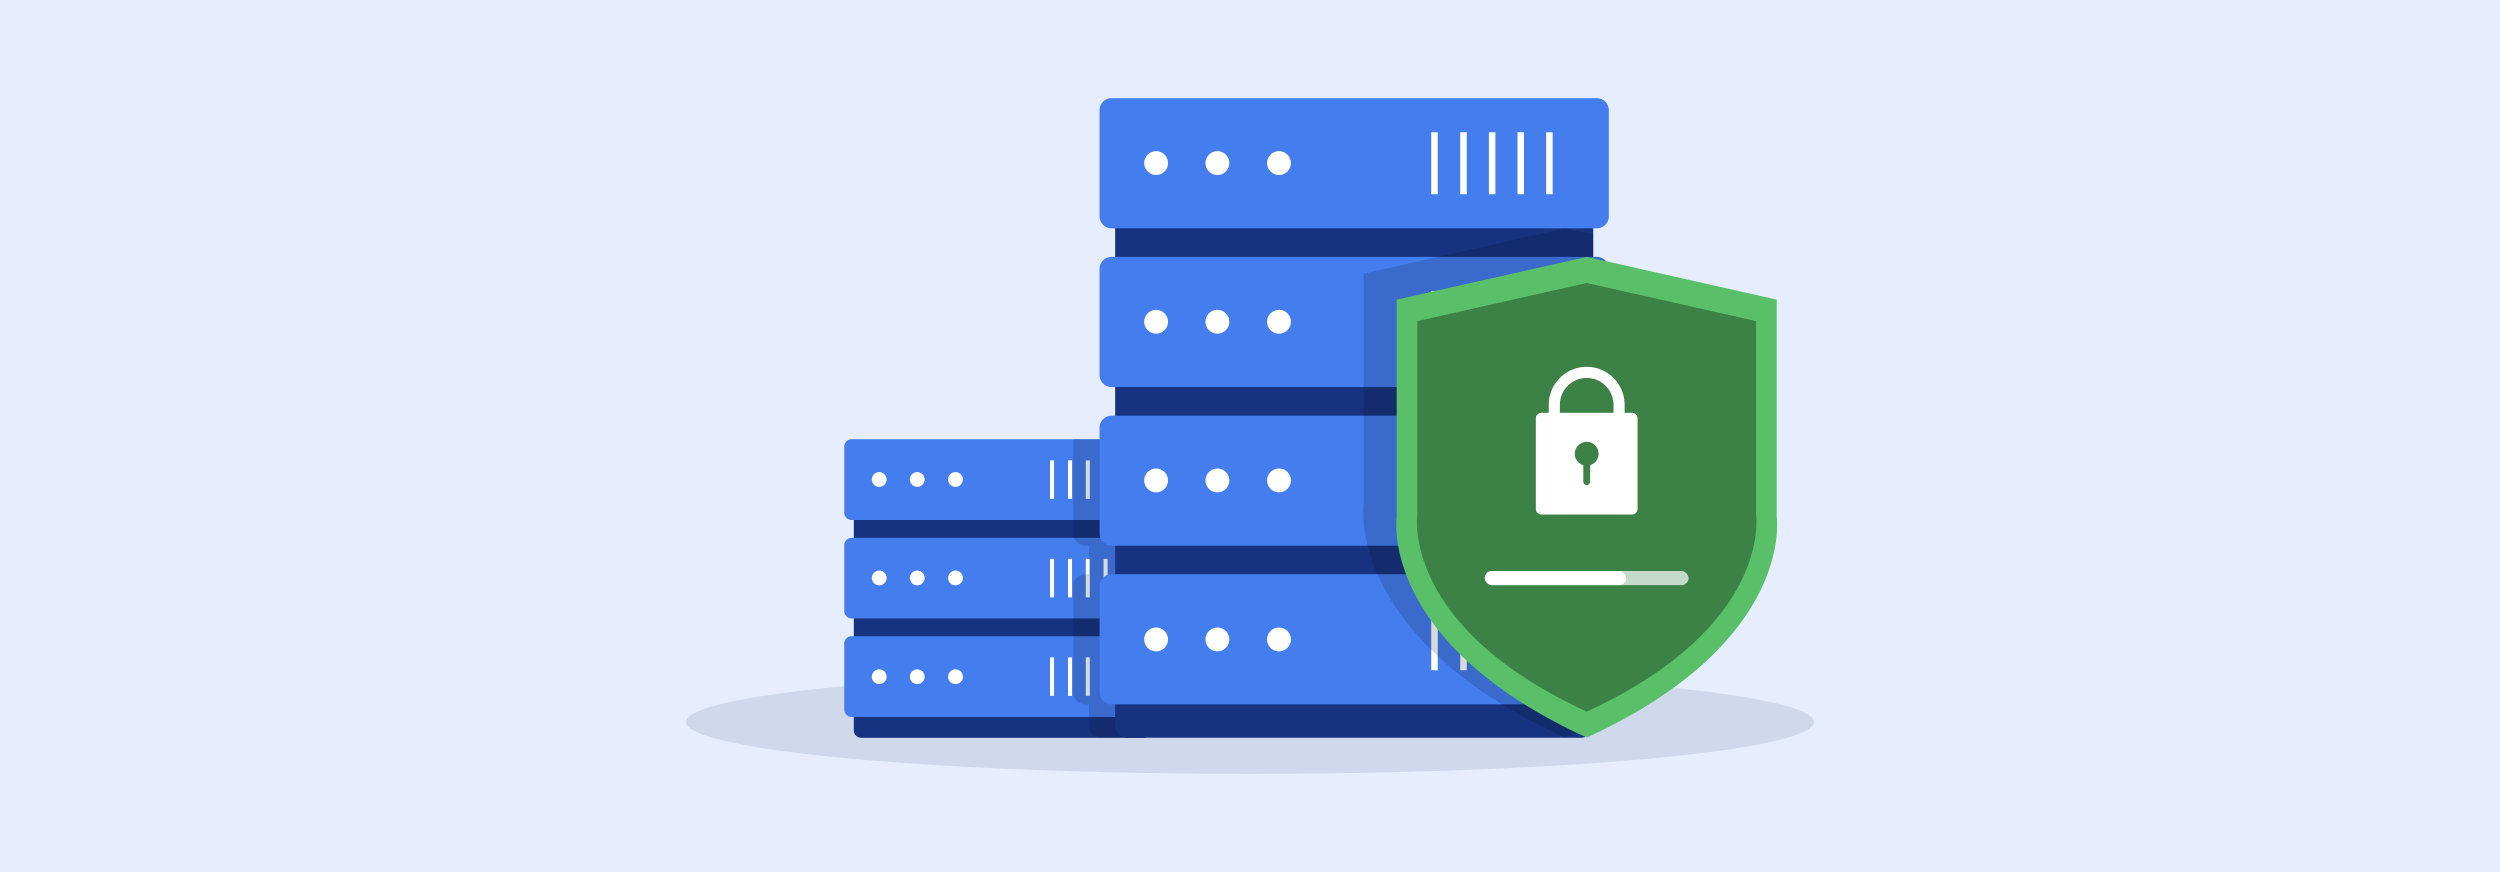 <svg id="b0fd449e-23cc-438f-a7a2-4501f344ff33" data-name="Layer 1" xmlns="http://www.w3.org/2000/svg" viewBox="0 0 860 300"><defs><style>.e9d43006-ef7d-4d14-81c7-8a65b2ff8d32{fill:#e5edff;}.a365e5ba-8777-4a9b-920e-84997c2d717f{fill:#0c1a42;opacity:0.1;}.bd016d01-94ba-4954-8078-e0aeef597373{fill:#173280;}.a709a452-dd5f-4700-9f30-006293114ccb{fill:#447dee;}.a10f1547-3d2a-4476-a7e6-86638e7d24dd,.b3558d24-2133-4d5c-a5e8-1649a03b25a4{fill:#fff;}.f72f902c-a01f-4366-bd01-34260d71a8cc{opacity:0.15;}.fd84dec1-7c37-4f0f-92b0-1c21ff89642f{fill:#59bf68;}.ada55ed1-01f2-40c9-ad1e-08c894d259c9{fill:#3c8246;}.a10f1547-3d2a-4476-a7e6-86638e7d24dd{opacity:0.7;}</style></defs><rect class="e9d43006-ef7d-4d14-81c7-8a65b2ff8d32" width="860" height="300"/><ellipse class="a365e5ba-8777-4a9b-920e-84997c2d717f" cx="430" cy="248.39" rx="194.02" ry="17.82"/><path class="bd016d01-94ba-4954-8078-e0aeef597373" d="M395.8,166.23v85a2.58,2.58,0,0,1-2.58,2.58H296.29a2.61,2.61,0,0,1-1.85-.77,2.57,2.57,0,0,1-.73-1.81v-85a2.57,2.57,0,0,1,2.58-2.58h96.93A2.57,2.57,0,0,1,395.8,166.23Z"/><path class="a709a452-dd5f-4700-9f30-006293114ccb" d="M399.13,153.65V176.3a2.58,2.58,0,0,1-2.57,2.58H293a2.58,2.58,0,0,1-2.58-2.58V153.65a2.57,2.57,0,0,1,2.58-2.56H396.56A2.57,2.57,0,0,1,399.13,153.65Z"/><circle class="b3558d24-2133-4d5c-a5e8-1649a03b25a4" cx="302.45" cy="164.94" r="2.55"/><circle class="b3558d24-2133-4d5c-a5e8-1649a03b25a4" cx="315.53" cy="164.94" r="2.55"/><circle class="b3558d24-2133-4d5c-a5e8-1649a03b25a4" cx="328.69" cy="164.94" r="2.55"/><rect class="b3558d24-2133-4d5c-a5e8-1649a03b25a4" x="367.39" y="158.36" width="1.39" height="13.24"/><rect class="b3558d24-2133-4d5c-a5e8-1649a03b25a4" x="361.2" y="158.36" width="1.39" height="13.24"/><rect class="b3558d24-2133-4d5c-a5e8-1649a03b25a4" x="373.51" y="158.36" width="1.39" height="13.24"/><rect class="b3558d24-2133-4d5c-a5e8-1649a03b25a4" x="379.62" y="158.36" width="1.39" height="13.24"/><rect class="b3558d24-2133-4d5c-a5e8-1649a03b25a4" x="385.74" y="158.36" width="1.39" height="13.24"/><path class="a709a452-dd5f-4700-9f30-006293114ccb" d="M399.13,187.54v22.64a2.58,2.58,0,0,1-2.57,2.58H293a2.58,2.58,0,0,1-2.58-2.58V187.54A2.57,2.57,0,0,1,293,185H396.56A2.58,2.58,0,0,1,399.13,187.54Z"/><circle class="b3558d24-2133-4d5c-a5e8-1649a03b25a4" cx="302.45" cy="198.82" r="2.55"/><circle class="b3558d24-2133-4d5c-a5e8-1649a03b25a4" cx="315.53" cy="198.82" r="2.55"/><circle class="b3558d24-2133-4d5c-a5e8-1649a03b25a4" cx="328.69" cy="198.82" r="2.55"/><rect class="b3558d24-2133-4d5c-a5e8-1649a03b25a4" x="367.39" y="192.25" width="1.39" height="13.24"/><rect class="b3558d24-2133-4d5c-a5e8-1649a03b25a4" x="361.2" y="192.25" width="1.39" height="13.24"/><rect class="b3558d24-2133-4d5c-a5e8-1649a03b25a4" x="373.51" y="192.25" width="1.39" height="13.24"/><rect class="b3558d24-2133-4d5c-a5e8-1649a03b25a4" x="379.62" y="192.25" width="1.39" height="13.24"/><rect class="b3558d24-2133-4d5c-a5e8-1649a03b25a4" x="385.74" y="192.25" width="1.39" height="13.24"/><path class="a709a452-dd5f-4700-9f30-006293114ccb" d="M399.13,221.43v22.64a2.58,2.58,0,0,1-2.57,2.57H293a2.58,2.58,0,0,1-2.58-2.57V221.43a2.57,2.57,0,0,1,2.58-2.58H396.56A2.58,2.58,0,0,1,399.13,221.43Z"/><circle class="b3558d24-2133-4d5c-a5e8-1649a03b25a4" cx="302.45" cy="232.79" r="2.55"/><circle class="b3558d24-2133-4d5c-a5e8-1649a03b25a4" cx="315.53" cy="232.79" r="2.55"/><circle class="b3558d24-2133-4d5c-a5e8-1649a03b25a4" cx="328.69" cy="232.79" r="2.55"/><rect class="b3558d24-2133-4d5c-a5e8-1649a03b25a4" x="367.39" y="226.13" width="1.39" height="13.24"/><rect class="b3558d24-2133-4d5c-a5e8-1649a03b25a4" x="361.2" y="226.13" width="1.39" height="13.24"/><rect class="b3558d24-2133-4d5c-a5e8-1649a03b25a4" x="373.51" y="226.13" width="1.39" height="13.24"/><rect class="b3558d24-2133-4d5c-a5e8-1649a03b25a4" x="379.62" y="226.13" width="1.39" height="13.24"/><rect class="b3558d24-2133-4d5c-a5e8-1649a03b25a4" x="385.74" y="226.13" width="1.39" height="13.24"/><path class="f72f902c-a01f-4366-bd01-34260d71a8cc" d="M395.8,178.88V185h.76a2.58,2.58,0,0,1,2.57,2.57v22.64a2.58,2.58,0,0,1-2.57,2.58h-.76v6.09h.76a2.58,2.58,0,0,1,2.57,2.58v22.64a2.58,2.58,0,0,1-2.57,2.57h-.76v4.55a2.58,2.58,0,0,1-2.58,2.58H378.75a4.16,4.16,0,0,1-4.15-4.15v-7.33h-1.22a4.14,4.14,0,0,1-4.14-4.15V201.68a4.14,4.14,0,0,1,4.14-4.15h1.22V187.7h-1.22a4.15,4.15,0,0,1-4.14-4.13V151.09h27.32a2.57,2.57,0,0,1,2.57,2.56V176.3a2.58,2.58,0,0,1-2.57,2.58Z"/><path class="bd016d01-94ba-4954-8078-e0aeef597373" d="M548.07,69V249.62a4.17,4.17,0,0,1-4.16,4.15H387.77a4.16,4.16,0,0,1-4.15-4.15V69a4.15,4.15,0,0,1,4.15-4.15H543.91A4.14,4.14,0,0,1,548.07,69Z"/><path class="a709a452-dd5f-4700-9f30-006293114ccb" d="M553.43,92.51V129a4.14,4.14,0,0,1-4.13,4.15H382.4a4.15,4.15,0,0,1-4.15-4.15V92.51a4.15,4.15,0,0,1,4.15-4.15H549.3A4.14,4.14,0,0,1,553.43,92.51Z"/><circle class="b3558d24-2133-4d5c-a5e8-1649a03b25a4" cx="397.7" cy="110.68" r="4.11"/><circle class="b3558d24-2133-4d5c-a5e8-1649a03b25a4" cx="418.78" cy="110.68" r="4.11"/><circle class="b3558d24-2133-4d5c-a5e8-1649a03b25a4" cx="439.97" cy="110.68" r="4.11"/><rect class="b3558d24-2133-4d5c-a5e8-1649a03b25a4" x="502.32" y="100.09" width="2.24" height="21.32"/><rect class="b3558d24-2133-4d5c-a5e8-1649a03b25a4" x="492.34" y="100.09" width="2.24" height="21.32"/><rect class="b3558d24-2133-4d5c-a5e8-1649a03b25a4" x="512.17" y="100.09" width="2.24" height="21.32"/><rect class="b3558d24-2133-4d5c-a5e8-1649a03b25a4" x="522.02" y="100.09" width="2.24" height="21.32"/><rect class="b3558d24-2133-4d5c-a5e8-1649a03b25a4" x="531.87" y="100.09" width="2.24" height="21.32"/><path class="a709a452-dd5f-4700-9f30-006293114ccb" d="M382.4,33.78H549.29a4.15,4.15,0,0,1,4.15,4.15V74.4a4.15,4.15,0,0,1-4.15,4.15H382.4a4.15,4.15,0,0,1-4.15-4.15V37.93A4.15,4.15,0,0,1,382.4,33.78Z"/><circle class="b3558d24-2133-4d5c-a5e8-1649a03b25a4" cx="397.7" cy="56.1" r="4.11"/><circle class="b3558d24-2133-4d5c-a5e8-1649a03b25a4" cx="418.78" cy="56.1" r="4.11"/><circle class="b3558d24-2133-4d5c-a5e8-1649a03b25a4" cx="439.97" cy="56.1" r="4.11"/><rect class="b3558d24-2133-4d5c-a5e8-1649a03b25a4" x="502.32" y="45.5" width="2.24" height="21.32"/><rect class="b3558d24-2133-4d5c-a5e8-1649a03b25a4" x="492.34" y="45.5" width="2.24" height="21.32"/><rect class="b3558d24-2133-4d5c-a5e8-1649a03b25a4" x="512.17" y="45.5" width="2.24" height="21.32"/><rect class="b3558d24-2133-4d5c-a5e8-1649a03b25a4" x="522.02" y="45.5" width="2.24" height="21.32"/><rect class="b3558d24-2133-4d5c-a5e8-1649a03b25a4" x="531.87" y="45.5" width="2.24" height="21.32"/><path class="a709a452-dd5f-4700-9f30-006293114ccb" d="M553.45,147.1v36.47a4.14,4.14,0,0,1-4.16,4.13H382.4a4.12,4.12,0,0,1-4.14-4.13V147.1A4.13,4.13,0,0,1,382.4,143H549.29A4.15,4.15,0,0,1,553.45,147.1Z"/><circle class="b3558d24-2133-4d5c-a5e8-1649a03b25a4" cx="397.7" cy="165.27" r="4.11"/><circle class="b3558d24-2133-4d5c-a5e8-1649a03b25a4" cx="418.78" cy="165.27" r="4.11"/><circle class="b3558d24-2133-4d5c-a5e8-1649a03b25a4" cx="439.97" cy="165.27" r="4.11"/><rect class="b3558d24-2133-4d5c-a5e8-1649a03b25a4" x="502.32" y="154.67" width="2.24" height="21.32"/><rect class="b3558d24-2133-4d5c-a5e8-1649a03b25a4" x="492.34" y="154.67" width="2.24" height="21.32"/><rect class="b3558d24-2133-4d5c-a5e8-1649a03b25a4" x="512.17" y="154.67" width="2.24" height="21.32"/><rect class="b3558d24-2133-4d5c-a5e8-1649a03b25a4" x="522.02" y="154.67" width="2.24" height="21.32"/><rect class="b3558d24-2133-4d5c-a5e8-1649a03b25a4" x="531.87" y="154.67" width="2.24" height="21.32"/><path class="a709a452-dd5f-4700-9f30-006293114ccb" d="M553.45,201.68v36.46a4.16,4.16,0,0,1-4.16,4.15H382.4a4.14,4.14,0,0,1-4.14-4.15V201.68a4.14,4.14,0,0,1,4.14-4.15H549.29A4.16,4.16,0,0,1,553.45,201.68Z"/><circle class="b3558d24-2133-4d5c-a5e8-1649a03b25a4" cx="397.7" cy="219.97" r="4.11"/><circle class="b3558d24-2133-4d5c-a5e8-1649a03b25a4" cx="418.78" cy="219.97" r="4.11"/><circle class="b3558d24-2133-4d5c-a5e8-1649a03b25a4" cx="439.97" cy="219.97" r="4.11"/><rect class="b3558d24-2133-4d5c-a5e8-1649a03b25a4" x="502.32" y="209.25" width="2.24" height="21.32"/><rect class="b3558d24-2133-4d5c-a5e8-1649a03b25a4" x="492.34" y="209.25" width="2.24" height="21.32"/><rect class="b3558d24-2133-4d5c-a5e8-1649a03b25a4" x="512.17" y="209.25" width="2.24" height="21.32"/><rect class="b3558d24-2133-4d5c-a5e8-1649a03b25a4" x="522.02" y="209.25" width="2.24" height="21.32"/><rect class="b3558d24-2133-4d5c-a5e8-1649a03b25a4" x="531.87" y="209.25" width="2.24" height="21.32"/><path class="f72f902c-a01f-4366-bd01-34260d71a8cc" d="M548.07,187.7v9.83h1.22a4.16,4.16,0,0,1,4.16,4.15v36.46a4.16,4.16,0,0,1-4.16,4.15h-1.22V249q-4.61,2.42-9.71,4.76a201,201,0,0,1-21.63-11.48,140,140,0,0,1-22.15-16.63c-.77-.71-1.52-1.42-2.24-2.13-9.44-9.3-15.11-18.27-18.5-26a60.85,60.85,0,0,1-3.37-9.83c-2.22-8.83-1.36-14.48-1.36-14.48V94.13l25.64-5.77,43.61-9.82,9.71,2.19v7.63h1.23a4.14,4.14,0,0,1,4.13,4.15V129a4.14,4.14,0,0,1-4.13,4.15h-1.23V143h1.22a4.15,4.15,0,0,1,4.16,4.15v36.47a4.14,4.14,0,0,1-4.16,4.13Z"/><path class="fd84dec1-7c37-4f0f-92b0-1c21ff89642f" d="M611.18,177.73V103.07l-65.36-14.7-65.36,14.7v74.66s-6.55,43,65.36,76C617.74,220.74,611.18,177.73,611.18,177.73Z"/><path class="ada55ed1-01f2-40c9-ad1e-08c894d259c9" d="M604.08,177V110.46L545.82,97.35l-58.26,13.11V177s-5.84,38.33,58.26,67.77C609.92,215.34,604.08,177,604.08,177Z"/><rect class="a10f1547-3d2a-4476-a7e6-86638e7d24dd" x="510.77" y="196.43" width="70.1" height="4.86" rx="2.43"/><rect class="b3558d24-2133-4d5c-a5e8-1649a03b25a4" x="510.77" y="196.43" width="48.62" height="4.86" rx="2.43"/><path class="b3558d24-2133-4d5c-a5e8-1649a03b25a4" d="M561.41,142h-2.54v-2.76a13,13,0,1,0-26.1,0V142h-2.53a1.9,1.9,0,0,0-1.91,1.91v31.17a1.91,1.91,0,0,0,1.91,1.91h31.17a1.92,1.92,0,0,0,1.91-1.91V143.91A1.91,1.91,0,0,0,561.41,142Zm-24.81-2.76a9.22,9.22,0,1,1,18.44,0V142H536.6Z"/><path class="ada55ed1-01f2-40c9-ad1e-08c894d259c9" d="M549.91,156.13a4.09,4.09,0,1,0-5.25,3.89v5.76a1.17,1.17,0,0,0,2.33,0V160A4.07,4.07,0,0,0,549.91,156.13Z"/></svg>